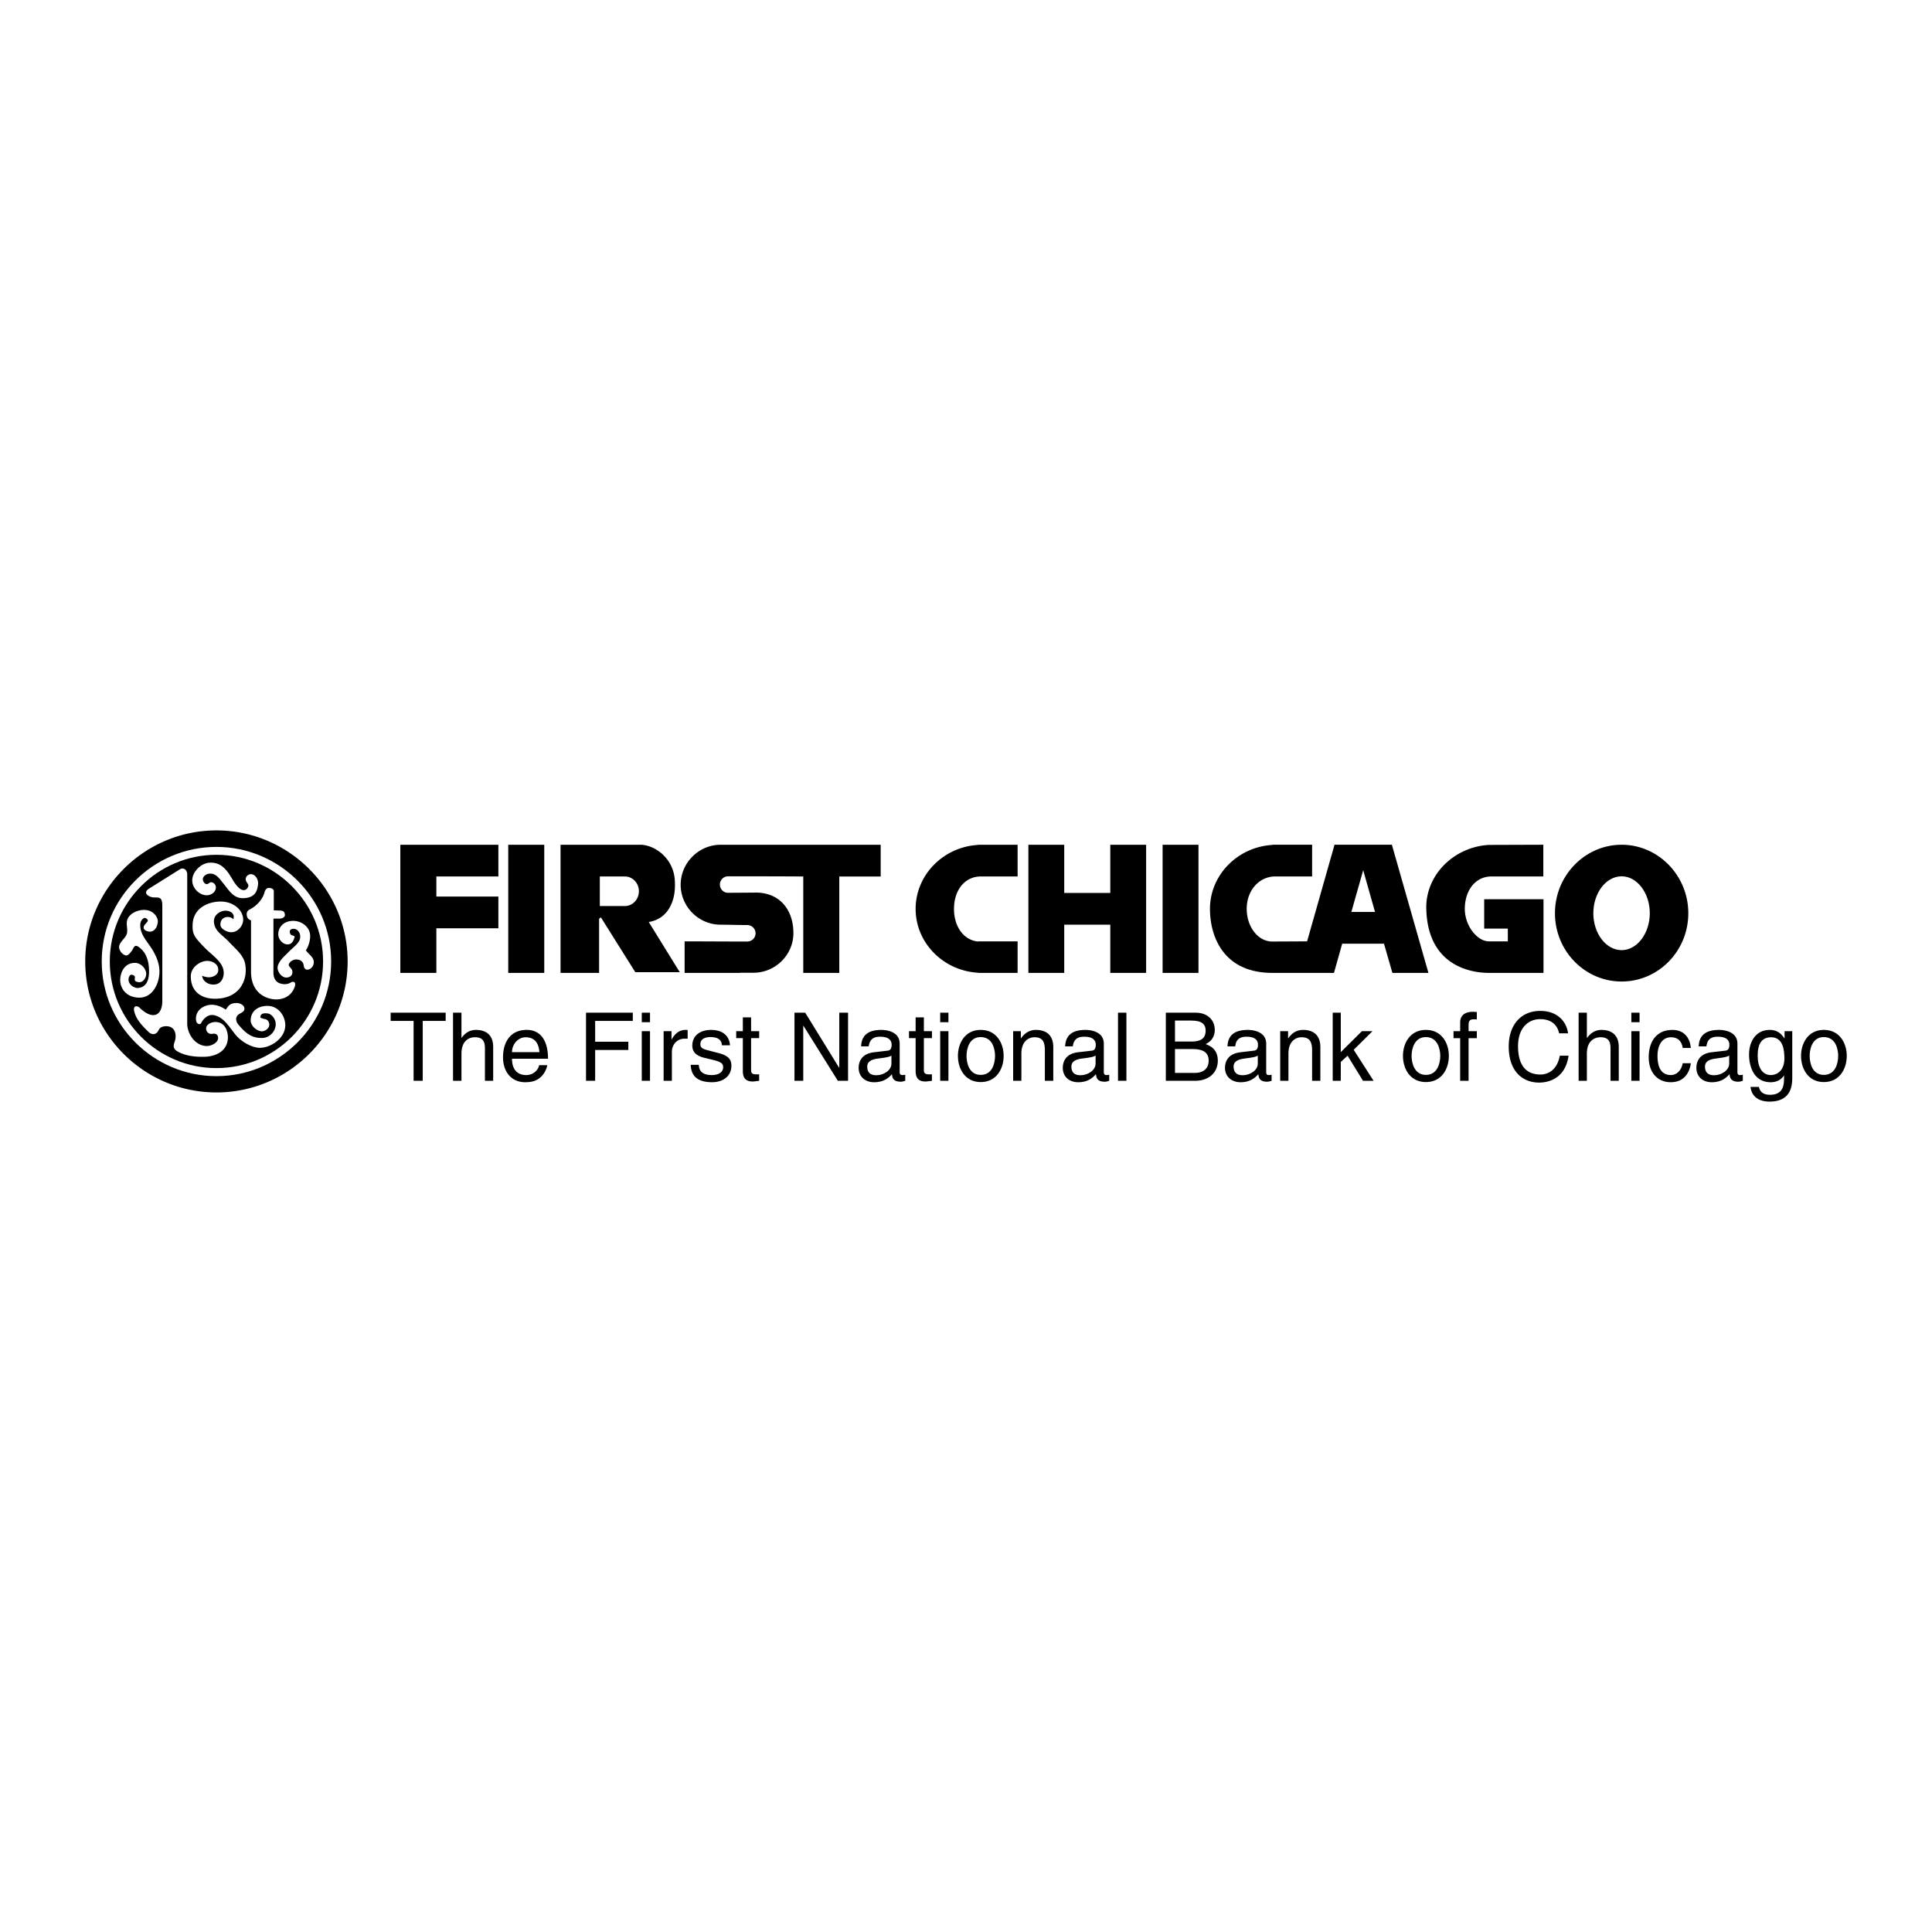 <svg xmlns="http://www.w3.org/2000/svg" width="2500" height="2500" viewBox="0 0 192.756 192.756"><g fill-rule="evenodd" clip-rule="evenodd"><path fill="#fff" d="M0 0h192.756v192.756H0V0z"/><path d="M179.691 105.346c0 1.287.717 2.611 2.271 2.611 1.574 0 2.289-1.324 2.289-2.611 0-1.27-.715-2.592-2.289-2.592-1.554 0-2.271 1.322-2.271 2.592zM178.816 102.879h-.77v.715h-.018c-.197-.285-.572-.84-1.467-.84-1.305 0-2.057 1.072-2.057 2.467 0 1.18.482 2.754 2.164 2.754.662 0 1.092-.322 1.305-.662v-.035h.02v.197c0 .59.035 1.752-1.396 1.752-.195 0-.965 0-1.107-.787h-.842c.162 1.305 1.307 1.467 1.896 1.467 2.271 0 2.271-1.77 2.271-2.486v-4.542h.001zM170.25 104.398c.055-.393.18-.965 1.127-.965.787 0 1.162.285 1.162.805 0 .5-.232.572-.43.59l-1.377.16c-1.359.18-1.484 1.145-1.484 1.557 0 .857.627 1.43 1.539 1.43.947 0 1.447-.447 1.77-.805.037.375.143.752.877.752.195 0 .303-.055.447-.09v-.607c-.09.018-.197.035-.27.035-.16 0-.268-.072-.268-.287v-2.842c0-1.27-1.43-1.377-1.824-1.377-1.215 0-2.002.447-2.039 1.645h.77v-.001zM163.58 101.984v-.947h-.822v.947h.822zM163.58 102.879h-.822v4.953h.822v-4.953zM161.506 104.471c0-1.414-.967-1.717-1.717-1.717-.787 0-1.197.482-1.449.787h-.018v-2.504h-.822v6.795h.822v-2.701c0-1.232.697-1.645 1.377-1.645.787 0 .984.447.984 1.109v3.236h.822v-3.36h.001zM156.445 103.094c-.143-1.145-1.037-2.236-2.771-2.236-1.967 0-3.148 1.449-3.148 3.541 0 2.611 1.502 3.611 3.023 3.611.518 0 2.574-.107 2.949-2.682h-.875c-.305 1.592-1.342 1.877-1.932 1.877-1.664 0-2.236-1.232-2.236-2.824 0-1.789.984-2.701 2.219-2.701.643 0 1.627.215 1.877 1.414h.894zM147.342 103.576v-.697h-.822v-.607c0-.395.125-.574.484-.574.105 0 .232 0 .338.02v-.752c-.125 0-.25-.018-.375-.018-.805 0-1.287.34-1.287 1.092v.84h-.662v.697h.662v4.256h.84v-4.256h.822v-.001zM139.975 105.346c0 1.287.717 2.611 2.289 2.611 1.574 0 2.289-1.324 2.289-2.611 0-1.27-.715-2.592-2.289-2.592-1.573 0-2.289 1.322-2.289 2.592zM135.059 104.738l1.877-1.859h-1.055l-2.111 2.092v-3.934h-.805v6.795h.805v-1.877l.679-.627 1.539 2.504h1.055l-1.984-3.094zM131.732 104.471c0-1.414-.967-1.717-1.717-1.717-.859 0-1.307.572-1.484.84h-.018v-.715h-.787v4.953h.822v-2.701c0-1.34.822-1.645 1.305-1.645.805 0 1.055.447 1.055 1.305v3.041h.824v-3.361zM123.238 104.398c.053-.393.178-.965 1.125-.965.77 0 1.145.285 1.145.805 0 .5-.232.572-.428.59l-1.359.16c-1.377.18-1.502 1.145-1.502 1.557 0 .857.643 1.43 1.555 1.43.949 0 1.449-.447 1.771-.805.035.375.143.752.875.752.18 0 .305-.055.447-.09v-.607a1.58 1.58 0 0 1-.268.035c-.18 0-.27-.072-.27-.287v-2.842c0-1.27-1.43-1.377-1.822-1.377-1.217 0-2.004.447-2.039 1.645h.77v-.001zM116.316 107.832h2.896c1.504 0 2.289-.912 2.289-2.002 0-1.164-.768-1.486-1.215-1.664.75-.34.912-.965.912-1.412 0-.93-.662-1.717-1.914-1.717h-2.969v6.795h.001zM112.383 101.037h-.84v6.795h.84v-6.795zM107.035 104.398c.055-.393.197-.965 1.127-.965.787 0 1.162.285 1.162.805 0 .5-.232.572-.428.59l-1.377.16c-1.359.18-1.484 1.145-1.484 1.557 0 .857.625 1.43 1.537 1.43.967 0 1.449-.447 1.77-.805.037.375.145.752.877.752.197 0 .322-.055.447-.09v-.607a1.58 1.58 0 0 1-.268.035c-.162 0-.27-.072-.27-.287v-2.842c0-1.27-1.43-1.377-1.822-1.377-1.217 0-1.986.447-2.039 1.645h.768v-.001zM105.086 104.471c0-1.414-.965-1.717-1.734-1.717-.84 0-1.305.572-1.484.84h-.018v-.715h-.768v4.953h.822v-2.701c0-1.34.822-1.645 1.305-1.645.805 0 1.037.447 1.037 1.305v3.041h.84v-3.361zM95.573 105.346c0 1.287.715 2.611 2.271 2.611 1.574 0 2.289-1.324 2.289-2.611 0-1.27-.715-2.592-2.289-2.592-1.555 0-2.271 1.322-2.271 2.592zM94.625 101.984v-.947h-.822v.947h.822zM94.625 102.879h-.822v4.953h.822v-4.953zM92.98 103.576v-.697h-.805v-1.377h-.823v1.377h-.662v.697h.662v3.254c0 .607.179 1.072 1.001 1.072.089 0 .322-.035.626-.07v-.645h-.304c-.161 0-.5 0-.5-.393v-3.219h.805v.001zM86.668 104.398c.071-.393.197-.965 1.126-.965.787 0 1.163.285 1.163.805 0 .5-.232.572-.429.59l-1.359.16c-1.377.18-1.502 1.145-1.502 1.557 0 .857.644 1.43 1.538 1.43.965 0 1.466-.447 1.788-.805.018.375.143.752.876.752.178 0 .304-.055.447-.09v-.607a1.565 1.565 0 0 1-.269.035c-.178 0-.286-.072-.286-.287v-2.842c0-1.27-1.431-1.377-1.824-1.377-1.198 0-1.985.447-2.021 1.645h.752v-.001zM83.735 106.527h-.018l-3.38-5.49h-1.072v6.795h.876v-5.49h.018l3.433 5.49h1.019v-6.795h-.876v5.49zM75.742 103.576v-.697h-.805v-1.377h-.823v1.377h-.662v.697h.662v3.254c0 .607.179 1.072 1.001 1.072.089 0 .322-.035.626-.07v-.645h-.304c-.161 0-.501 0-.501-.393v-3.219h.806v.001zM72.827 104.291c0-.232-.125-1.537-1.896-1.537-.965 0-1.859.482-1.859 1.572 0 .68.465 1.02 1.145 1.199l.965.232c.698.178.966.322.966.715 0 .555-.537.787-1.126.787-1.163 0-1.27-.627-1.306-1.02h-.805c.036.59.179 1.734 2.128 1.734 1.109 0 1.932-.607 1.932-1.645 0-.662-.34-1.037-1.377-1.287l-.823-.215c-.644-.162-.894-.252-.894-.662 0-.625.733-.697.983-.697 1.037 0 1.145.518 1.163.822h.804v.002zM67.033 104.953c0-.715.5-1.324 1.27-1.324h.304v-.857c-.072-.018-.107-.018-.215-.018-.626 0-1.055.375-1.377.947h-.018v-.822h-.787v4.953h.823v-2.879zM64.851 101.984v-.947h-.822v.947h.822zM64.851 102.879h-.822v4.953h.822v-4.953zM59.379 104.756h3.309v-.822h-3.309v-2.075h3.756v-.822h-4.668v6.795h.912v-3.076zM53.782 106.275c-.036.377-.5.984-1.27.984-.947 0-1.43-.607-1.43-1.627h3.594c0-1.754-.697-2.879-2.128-2.879-1.627 0-2.36 1.215-2.36 2.736 0 1.43.822 2.484 2.199 2.484.805 0 1.109-.197 1.341-.34.626-.41.84-1.127.876-1.359h-.822v.001zM49.205 104.471c0-1.414-.948-1.717-1.717-1.717-.787 0-1.198.482-1.431.787h-.017v-2.504h-.841v6.795h.841v-2.701c0-1.232.679-1.645 1.359-1.645.787 0 .983.447.983 1.109v3.236h.823v-3.36zM38.976 101.859h2.289v5.973h.911v-5.973h2.289v-.822h-5.489v.822zM97.576 97.049v.018h3.951V93.92h-3.951v.018c-1.413-.143-2.396-1.466-2.396-3.255 0-1.86 1.055-3.183 2.574-3.237h3.773v-3.165h-3.951v.018c-3.451.197-6.223 2.986-6.223 6.384s2.772 6.169 6.223 6.366zM161.791 84.281c3.666 0 6.652 3.076 6.652 6.831 0 3.773-2.986 6.814-6.652 6.814-3.664 0-6.652-3.041-6.652-6.814 0-3.756 2.988-6.831 6.652-6.831zM74.562 93.938a.832.832 0 0 0 .823-.823.831.831 0 0 0-.823-.822c-.93 0-1.806-.036-2.665-.036-2.199 0-3.987-1.806-3.987-3.987 0-2.182 1.806-3.988 3.987-3.988H87.867v3.165h-4.131v9.621h-3.594v-9.621c-2.504-.018-5.007-.018-7.511-.018a.817.817 0 0 0-.805.823c0 .447.357.823.805.823l2.593-.019c2.503-.089 3.934 1.663 3.934 4.042 0 2.164-1.788 3.952-3.988 3.952h-1.323v.018h-5.543v-3.147c2.091-.002 4.183.017 6.258.017zM126.957 97.066h6.133l.822-2.915h4.168l.84 2.915h3.594l-3.646-12.786H133.146l-2.736 9.639-3.451.018c-1.432.018-2.574-1.466-2.574-3.255 0-1.86 1.232-3.183 2.752-3.237h3.773V84.28h-3.951v.018c-3.469.197-6.24 2.986-6.24 6.384-.002 2.63 1.25 6.384 6.238 6.384zM115.994 84.281h3.578v12.785h-3.578V84.281zM102.602 84.281h3.576v4.81h4.595v-4.81h3.577v12.785h-3.577v-4.81h-4.595v4.81h-3.576V84.281zM50.707 84.281h3.594v12.785h-3.594V84.281zM148.541 97.066c-1.574 0-6.098-.555-6.24-6.384-.09-3.397 2.771-6.187 6.24-6.384l5.436-.018v3.165h-5.275c-1.502.054-2.557 1.377-2.557 3.237 0 1.699 1.252 3.237 2.396 3.237h1.895v-1.27h-2.359v-2.933h5.918v7.349h-5.454v.001zM63.385 96.996h4.435l-3.094-5.008c1.896-.304 2.683-2.056 2.611-3.88 0-2.468-2.039-3.827-3.452-3.827h-7.958v12.786h3.845v-5.4l.179-.144 3.434 5.473zM43.536 89.449h6.187v3.165h-6.187v4.452h-3.595V84.281h9.782v3.165h-6.187v2.003zM21.594 82.85c7.207 0 13.09 5.884 13.09 13.072 0 7.207-5.883 13.072-13.09 13.072s-13.09-5.865-13.09-13.072c0-7.188 5.883-13.072 13.09-13.072z"/><path d="M21.594 84.496c6.294 0 11.445 5.132 11.445 11.427 0 6.294-5.15 11.445-11.445 11.445-6.312 0-11.445-5.15-11.445-11.445 0-6.296 5.132-11.427 11.445-11.427z" fill="#fff"/><path d="M21.594 85.283c5.866 0 10.64 4.792 10.64 10.64 0 5.865-4.774 10.64-10.64 10.64-5.865 0-10.64-4.775-10.64-10.64 0-5.848 4.775-10.64 10.64-10.64z"/><path d="M24.616 91.237a.49.49 0 0 1 .304-.5c.68-.357 1.288-.983 1.484-1.752.072-.25.232-.394.412-.394.214 0 .5.072.5.322v1.913l.59.018c.447 0 .501.214.519.429.018.197-.215.375-.519.375h-.625v5.4c0 .518.214.93.68 1.072.321.107.733.107 1.037-.088.304-.18.554-.037.411.41-.304.877-1.037 1.287-1.914 1.27-.948-.035-2.45-.625-2.45-2.771v-5.114c-.322-.125-.411-.286-.429-.59zM23.275 91.72c.232-.68-.483-.895-.876-.859-.483.054-1.073.429-1.055 1.073.018.93.858 1.359 1.449 1.985.68.733 1.538 1.377 1.681 2.325.25 1.52-.537 3.379-2.986 3.398-1.484.018-2.45-.787-2.45-2.219-.018-.912.93-1.555 1.646-1.555.465 0 .983.268 1.073.715.107.5-.214.75-.537.857-.268.09-.572.107-1.055-.088.072.59.644.875 1.091.875.84.037 1.126-.75 1.055-1.322-.089-.913-1.073-1.556-1.752-2.218-1.18-1.18-1.377-1.484-1.341-2.432.054-1.645 1.502-2.271 2.7-2.307 1.306-.036 2.271.769 2.343 1.717.054.608-.482 1.395-1.27 1.341-.394-.036-1.001-.339-1.001-.751-.003-.893.999-.911 1.285-.535z" fill="#fff"/><path d="M14.888 88.644l3.058-1.913c.394-.233.733.089.733.5v14.896c0 .967.751 2.217 1.949 2.236.447 0 1.055-.305 1.126-.717.036-.303-.125-.59-.572-.5a.522.522 0 0 1-.608-.607c.036-.357.554-.59.948-.572 1.055.035 1.216 1.109 1.216 1.555-.036 1.377-1.234 1.896-2.379 1.914-.912.018-1.896-.09-2.682-.555-.5-.305-.34-.68-.232-1.002.161-.5.089-1.125-.358-1.375-.394-.215-1.073-.145-1.251.25-.25.555-.715.482-.984.232-.572-.555-1.18-1.162-1.413-1.914-.268-.84.269-.715.447-.572.412.412 1.055.895 1.609.752.483-.127.698-.717.698-1.359v-9.514c0-.858-.269-.84-.805-.84-.482 0-1.251-.43-.5-.895z" fill="#fff"/><path d="M13.171 94.832c-.161.215-.394.572-.662.482-.358-.107-.662-.536-.626-.894.071-.465.59-.77.751-1.198.232-.644-.322-1.27.393-1.949.375-.34 1.001-.537 1.502-.483.769.054 1.27.715 1.215 1.216-.036.412-.286.966-.822.948-.233-.018-.572-.143-.59-.375-.018-.322.286-.429.412-.698.053-.143-.232-.357-.375-.285-.232.106-.376.411-.376.661-.018.912.537 1.484 1.02 2.2.465.679.876 1.538.894 2.36.036 1.305-.697 2.754-2.039 2.719-1.306-.018-1.914-.967-1.877-1.842.036-.734.465-1.664 1.52-1.628.554.019 1.126.591 1.073 1.198-.036.322-.322.77-.715.732-.68-.07-.322-.393-.429-.59-.089-.143-.393-.215-.483-.09-.465.697.358 1.324.858 1.252.912-.107 1.073-1.002 1.055-1.752-.018-.858-.214-1.752-1.037-2.343-.429-.303-.483.09-.662.359zM28.979 93.204c.072.161.465.125.412.287-.089.321-.25.733-.68.733-.5.018-.93-.5-.948-.948-.036-.787.59-1.466 1.627-1.396.769.054 1.574.645 1.556 1.538 0 .447-.179 1.038-.429 1.396.286.411.715.625.787 1.073.054.447-.25.805-.59.857-.268.037-.393-.195-.411-.393-.018-.268-.197-.626-.751-.626-.286 0-.625.197-.733.465-.089.179.215.376.304.554.125.27.071.77-.555.787-.447.018-.894-.555-.876-1.002.054-.589.626-1.072 1.037-1.483.483-.519 1.162-.93 1.216-1.467.071-.447-.214-.894-.626-.912-.393-.017-.501.233-.34.537zM20.056 102.092c-.089.16-.465.107-.501-.322-.089-.93.698-1.449 1.395-1.52.554-.055 1.145.178 1.574.482.286-.412.429-.662 1.108-.662.429.018.859.305.733.697-.089.27-.501.322-.68.555-.232.287-.107.662.09.895.876 1.055 1.484 1.359 2.396 1.342.644 0 1.341-.59 1.341-1.395 0-.467-.393-1.02-.822-1.057-.698-.088-.715.25-.715.43.143.035.268.107.411.125.376.035.537.43.465.697-.071.305-.447.555-.769.537-.483-.035-1.073-.555-1.073-1.072 0-1.092.93-1.484 1.699-1.467 1.162.018 1.806 1.145 1.752 2.02-.053 1.217-1.43 2.164-2.539 2.164-.751 0-1.913-.572-2.575-1.502-.751-1.02-1.18-1.52-1.842-1.717-.661-.215-1.162.215-1.448.77zM24.527 87.839c-.107-.34.232-.626.5-.626.519.018.787.626.715 1.056-.071.625-.286 1.27-1.377 1.341-1.073.071-1.502-.769-2.039-1.413-.358-.429-.715-1.073-1.395-1.037-.322 0-.787.286-.679.68.036.143.143.304.286.357.215.09.358-.196.537-.178.321.036.465.304.465.554-.036.501-.537.751-.93.751-.698-.018-1.413-.662-1.431-1.466-.018-.858.876-1.771 1.771-1.789.948-.036 1.556.501 2.11 1.449.358.626.823 1.341 1.306 1.288.232-.018.375-.25.411-.394.036-.215-.179-.34-.25-.573zM140.834 105.346c0-.643.25-1.877 1.43-1.877 1.182 0 1.432 1.234 1.432 1.877 0 .662-.25 1.896-1.432 1.896-1.18 0-1.43-1.234-1.43-1.896zM125.49 106.115c0 .662-.75 1.162-1.52 1.162-.607 0-.895-.322-.895-.859 0-.625.662-.75 1.055-.803 1.02-.125 1.234-.197 1.359-.305v.805h.001zM117.229 104.666h1.789c.75 0 1.572.18 1.572 1.145 0 .752-.465 1.234-1.412 1.234h-1.949v-2.379zM117.229 101.824h1.646c1.018 0 1.412.357 1.412 1 0 .822-.537 1.092-1.412 1.092h-1.646v-2.092zM109.307 106.115c0 .662-.75 1.162-1.52 1.162-.627 0-.895-.322-.895-.859 0-.625.645-.75 1.037-.803 1.037-.125 1.234-.197 1.377-.305v.805h.001zM96.432 105.346c0-.643.232-1.877 1.412-1.877 1.199 0 1.432 1.234 1.432 1.877 0 .662-.232 1.896-1.432 1.896-1.18 0-1.412-1.234-1.412-1.896zM88.939 106.115c0 .662-.751 1.162-1.52 1.162-.626 0-.895-.322-.895-.859 0-.625.644-.75 1.055-.803 1.02-.125 1.234-.197 1.359-.305v.805h.001zM51.082 104.971c0-.77.59-1.484 1.359-1.484 1.001 0 1.323.715 1.377 1.484h-2.736zM59.844 90.396v-2.951h2.504c.769 0 1.395.662 1.395 1.467 0 .822-.626 1.484-1.395 1.484h-2.504zM161.791 87.428c1.539 0 2.809 1.663 2.809 3.684s-1.27 3.684-2.809 3.684c-1.555 0-2.824-1.663-2.824-3.684s1.269-3.684 2.824-3.684zM137.186 90.987h-2.36l1.18-4.167 1.18 4.167zM180.551 105.346c0-.643.232-1.877 1.412-1.877 1.199 0 1.432 1.234 1.432 1.877 0 .662-.232 1.896-1.432 1.896-1.18 0-1.412-1.234-1.412-1.896zM175.365 105.346c0-.625.07-1.859 1.34-1.859 1.199 0 1.324 1.305 1.324 2.111 0 1.305-.822 1.662-1.342 1.662-.894 0-1.322-.822-1.322-1.914zM172.521 106.115c0 .662-.752 1.162-1.52 1.162-.627 0-.895-.322-.895-.859 0-.625.645-.75 1.037-.803 1.037-.125 1.234-.197 1.377-.305v.805h.001z" fill="#fff"/><path d="M168.695 104.559c-.072-.875-.555-1.805-1.844-1.805-1.627 0-2.359 1.215-2.359 2.736 0 1.43.805 2.484 2.199 2.484 1.432 0 1.914-1.107 2.004-1.895h-.805c-.145.75-.627 1.18-1.182 1.18-1.127 0-1.34-1.055-1.34-1.914 0-.875.34-1.859 1.357-1.859.699 0 1.057.412 1.164 1.072h.806v.001z"/></g></svg>